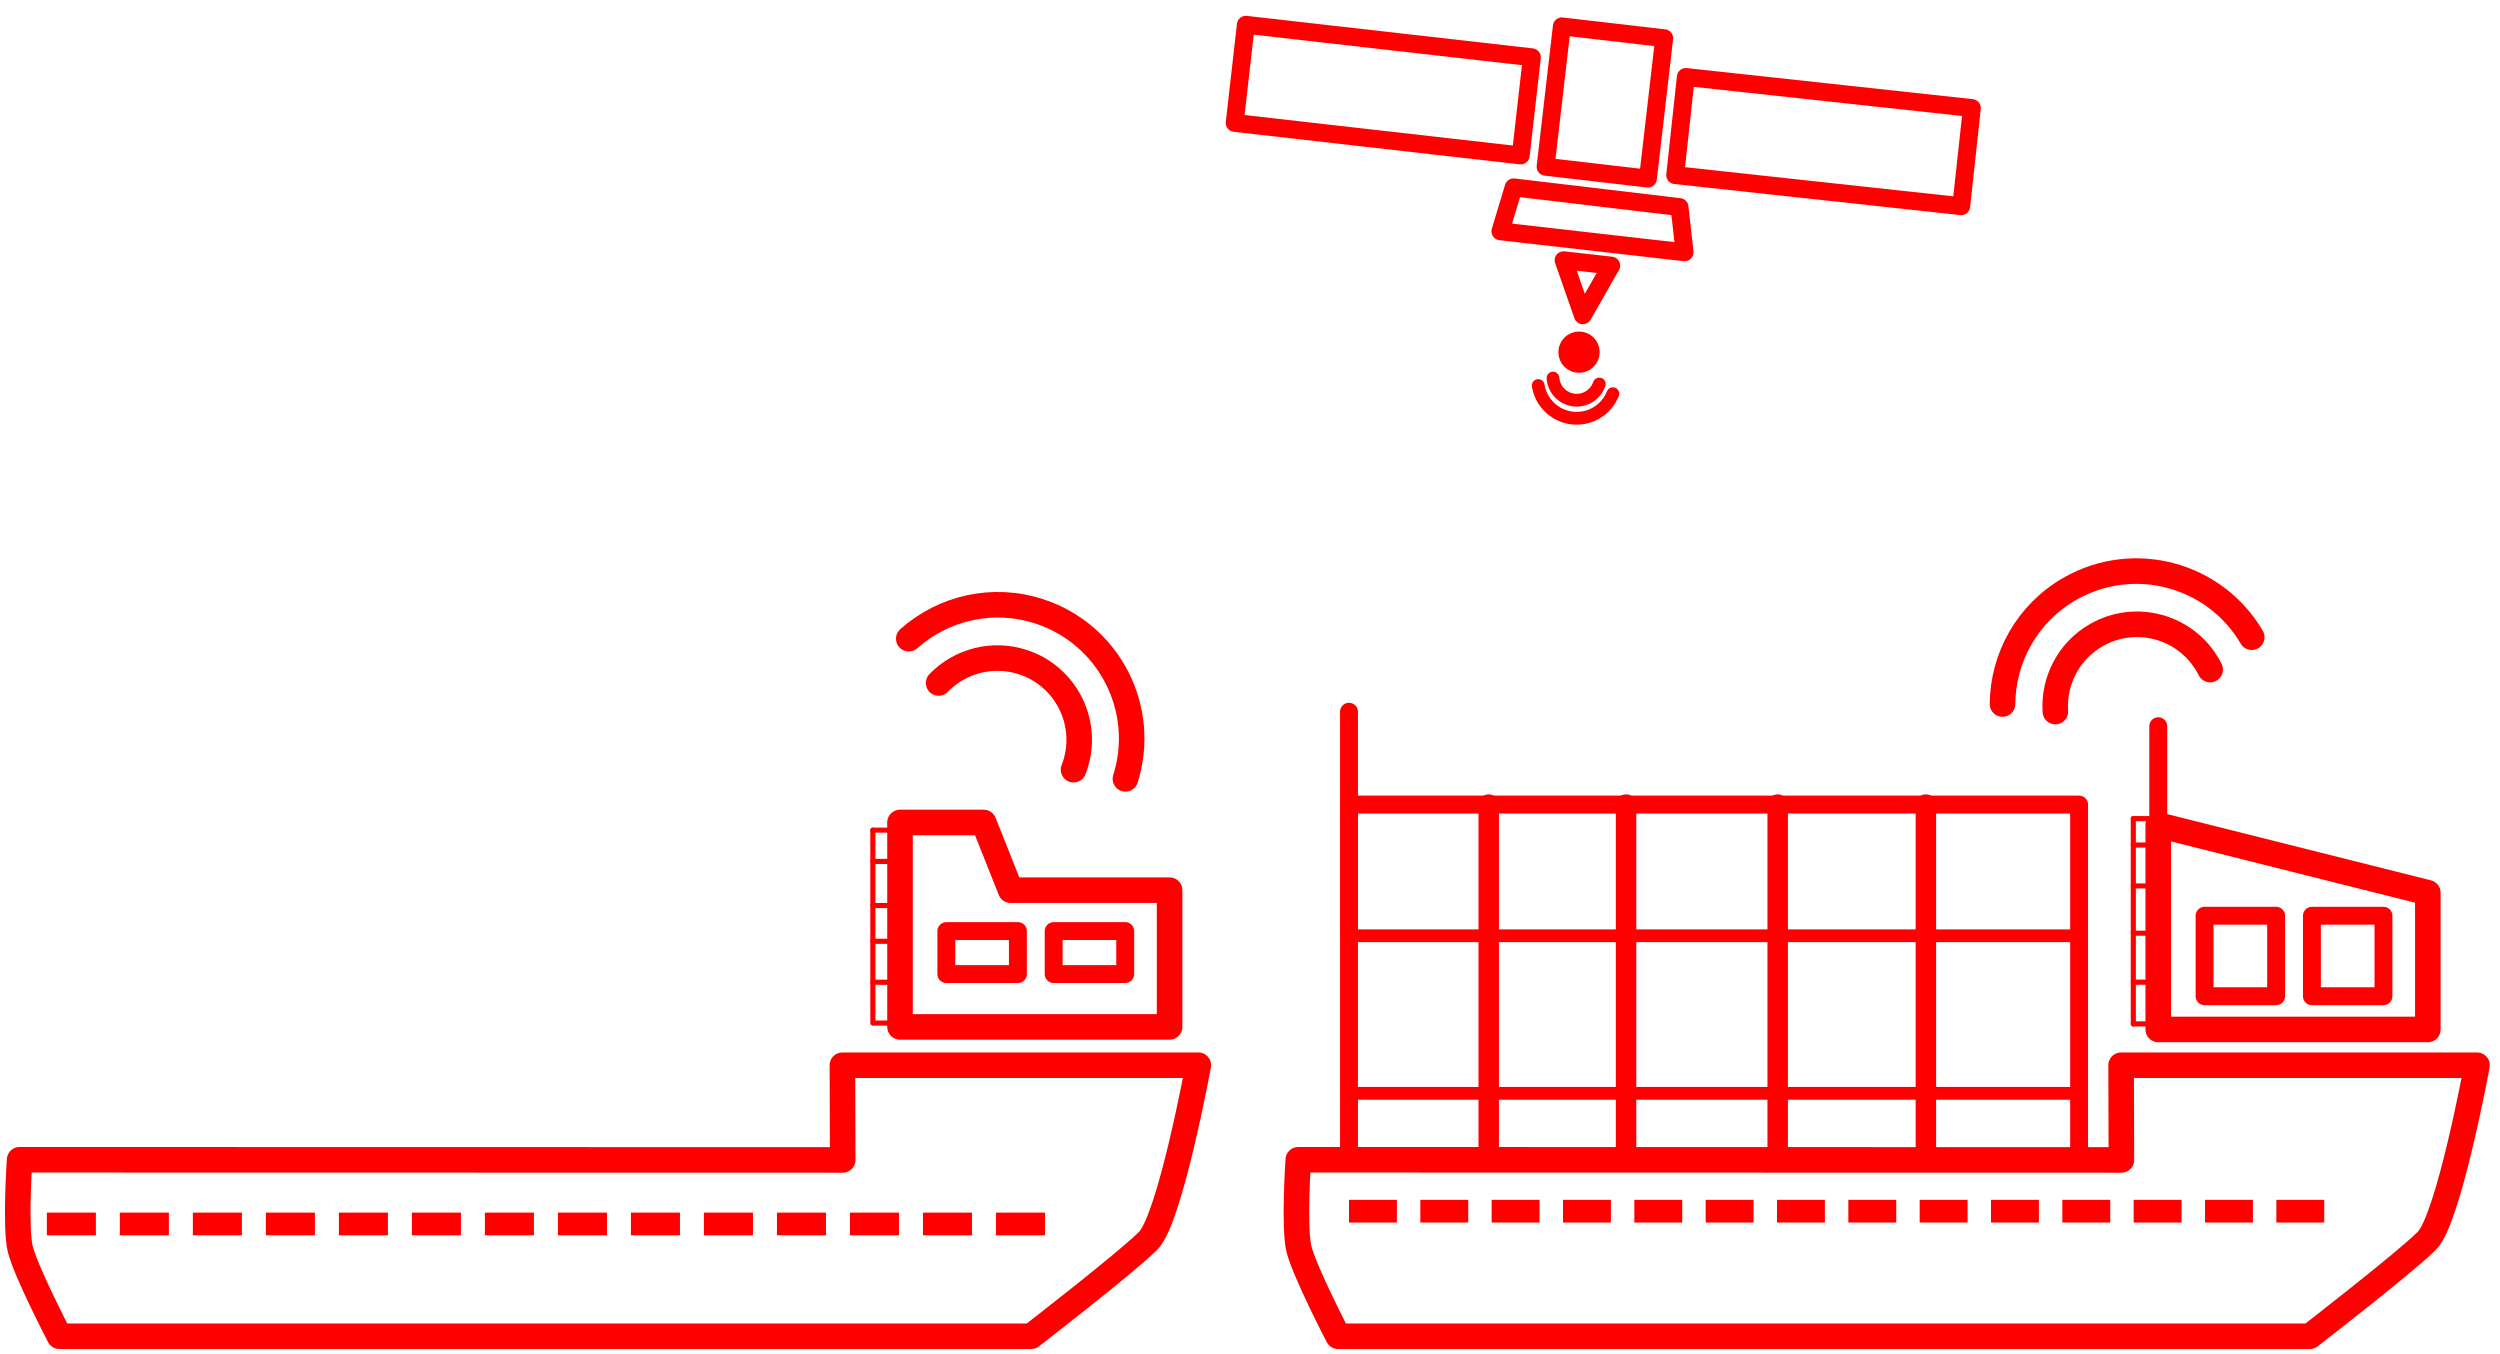 <?xml version="1.0" encoding="utf-8"?>
<!-- Generator: Adobe Illustrator 16.0.3, SVG Export Plug-In . SVG Version: 6.00 Build 0)  -->
<!DOCTYPE svg PUBLIC "-//W3C//DTD SVG 1.1//EN" "http://www.w3.org/Graphics/SVG/1.1/DTD/svg11.dtd">
<svg version="1.1" id="Capa_1" xmlns="http://www.w3.org/2000/svg" xmlns:xlink="http://www.w3.org/1999/xlink" x="0px" y="0px"
	 width="978.333px" height="530px" viewBox="0 0 978.333 530" enable-background="new 0 0 978.333 530" xml:space="preserve">
<path fill="none" stroke="#FF0000" stroke-width="10" stroke-linecap="round" stroke-linejoin="round" stroke-miterlimit="10" d="
	M23.253,522.918h380.266c0,0,37.004-28.606,45.775-37.334c8.582-8.538,19.648-68.728,19.648-68.728H329.667l0.105,37.062
	L7.667,453.857c0,0-1.796,26.529,0.255,34.895C10.105,497.652,23.253,522.918,23.253,522.918z"/>
<polygon fill="none" stroke="#FF0000" stroke-width="10" stroke-linecap="round" stroke-linejoin="round" stroke-miterlimit="10" points="
	352.205,401.857 457.7,401.857 457.7,348.357 395.501,348.357 384.953,321.857 352.205,321.857 "/>
<rect x="370.333" y="364.357" fill="none" stroke="#FF0000" stroke-width="7" stroke-linecap="round" stroke-linejoin="round" stroke-miterlimit="10" width="28" height="16.834"/>
<rect x="412.333" y="364.357" fill="none" stroke="#FF0000" stroke-width="7" stroke-linecap="round" stroke-linejoin="round" stroke-miterlimit="10" width="28" height="16.834"/>
<polygon fill="none" stroke="#FF0000" stroke-width="10" stroke-linecap="round" stroke-linejoin="round" stroke-miterlimit="10" points="
	844.597,402.857 950.092,402.857 950.092,349.357 844.597,322.857 "/>
<rect x="862.726" y="358.357" fill="none" stroke="#FF0000" stroke-width="7" stroke-linecap="round" stroke-linejoin="round" stroke-miterlimit="10" width="28" height="31.5"/>
<rect x="904.726" y="358.357" fill="none" stroke="#FF0000" stroke-width="7" stroke-linecap="round" stroke-linejoin="round" stroke-miterlimit="10" width="28" height="31.5"/>
<path fill="none" stroke="#FF0000" stroke-width="10" stroke-linecap="round" stroke-linejoin="round" stroke-miterlimit="10" d="
	M523.646,522.918h380.266c0,0,37.004-28.606,45.775-37.334c8.582-8.538,19.648-68.728,19.648-68.728H830.06l0.105,37.062
	l-322.105-0.062c0,0-1.797,26.529,0.255,34.895C510.498,497.652,523.646,522.918,523.646,522.918z"/>
<rect x="527.905" y="314.857" fill="none" stroke="#FF0000" stroke-width="7" stroke-linecap="round" stroke-linejoin="round" stroke-miterlimit="10" width="285.715" height="139.031"/>
<line fill="none" stroke="#FF0000" stroke-width="8" stroke-linecap="round" stroke-linejoin="round" stroke-miterlimit="10" x1="582.583" y1="314.857" x2="582.583" y2="453.871"/>
<line fill="none" stroke="#FF0000" stroke-width="8" stroke-linecap="round" stroke-linejoin="round" stroke-miterlimit="10" x1="636.333" y1="314.857" x2="636.333" y2="453.871"/>
<line fill="none" stroke="#FF0000" stroke-width="8" stroke-linecap="round" stroke-linejoin="round" stroke-miterlimit="10" x1="695.667" y1="314.857" x2="695.667" y2="453.892"/>
<line fill="none" stroke="#FF0000" stroke-width="7" stroke-linecap="round" stroke-linejoin="round" stroke-miterlimit="10" x1="527.905" y1="364.857" x2="527.905" y2="278.523"/>
<line fill="none" stroke="#FF0000" stroke-width="5" stroke-linecap="round" stroke-linejoin="round" stroke-miterlimit="10" x1="527.905" y1="366.191" x2="813.62" y2="366.191"/>
<line fill="none" stroke="#FF0000" stroke-width="8" stroke-linecap="round" stroke-linejoin="round" stroke-miterlimit="10" x1="753.667" y1="453.871" x2="753.667" y2="314.857"/>
<line fill="none" stroke="#FF0000" stroke-width="7" stroke-linecap="round" stroke-linejoin="round" stroke-miterlimit="10" x1="844.597" y1="322.857" x2="844.597" y2="284.191"/>
<line fill="none" stroke="#FF0000" stroke-width="5" stroke-linecap="round" stroke-linejoin="round" stroke-miterlimit="10" x1="527.905" y1="427.857" x2="813.62" y2="427.857"/>
<g>
	<g>
		<g>
			<g>
				<g>
					<rect x="527.905" y="469.536" fill="#FF0000" width="18.744" height="8.887"/>
					<rect x="555.82" y="469.536" fill="#FF0000" width="18.744" height="8.887"/>
					<rect x="583.733" y="469.536" fill="#FF0000" width="18.745" height="8.887"/>
					<rect x="611.655" y="469.536" fill="#FF0000" width="18.74" height="8.887"/>
					<rect x="639.566" y="469.536" fill="#FF0000" width="18.744" height="8.887"/>
					<rect x="667.487" y="469.536" fill="#FF0000" width="18.742" height="8.887"/>
					<rect x="695.398" y="469.536" fill="#FF0000" width="18.74" height="8.887"/>
				</g>
			</g>
			<g>
				<g>
					<rect x="723.316" y="469.536" fill="#FF0000" width="18.744" height="8.887"/>
					<rect x="751.231" y="469.536" fill="#FF0000" width="18.744" height="8.887"/>
					<rect x="779.144" y="469.536" fill="#FF0000" width="18.744" height="8.887"/>
					<rect x="807.065" y="469.536" fill="#FF0000" width="18.74" height="8.887"/>
					<rect x="834.976" y="469.536" fill="#FF0000" width="18.745" height="8.887"/>
					<rect x="862.898" y="469.536" fill="#FF0000" width="18.742" height="8.887"/>
					<rect x="890.809" y="469.536" fill="#FF0000" width="18.74" height="8.887"/>
				</g>
			</g>
		</g>
	</g>
</g>
<g>
	<g>
		<g>
			<g>
				<g>
					<rect x="18.333" y="474.536" fill="#FF0000" width="19.185" height="8.887"/>
					<rect x="46.904" y="474.536" fill="#FF0000" width="19.185" height="8.887"/>
					<rect x="75.473" y="474.536" fill="#FF0000" width="19.185" height="8.887"/>
					<rect x="104.05" y="474.536" fill="#FF0000" width="19.18" height="8.887"/>
					<rect x="132.617" y="474.536" fill="#FF0000" width="19.185" height="8.887"/>
					<rect x="161.194" y="474.536" fill="#FF0000" width="19.183" height="8.887"/>
					<rect x="189.761" y="474.536" fill="#FF0000" width="19.18" height="8.887"/>
				</g>
			</g>
			<g>
				<g>
					<rect x="218.333" y="474.536" fill="#FF0000" width="19.185" height="8.887"/>
					<rect x="246.904" y="474.536" fill="#FF0000" width="19.185" height="8.887"/>
					<rect x="275.473" y="474.536" fill="#FF0000" width="19.185" height="8.887"/>
					<rect x="304.05" y="474.536" fill="#FF0000" width="19.18" height="8.887"/>
					<rect x="332.617" y="474.536" fill="#FF0000" width="19.185" height="8.887"/>
					<rect x="361.194" y="474.536" fill="#FF0000" width="19.183" height="8.887"/>
					<rect x="389.761" y="474.536" fill="#FF0000" width="19.18" height="8.887"/>
				</g>
			</g>
		</g>
	</g>
</g>
<rect x="484.766" y="16.114" transform="matrix(0.994 0.113 -0.113 0.994 7.503 -61.099)" fill="none" stroke="#FF0000" stroke-width="7" stroke-linecap="round" stroke-linejoin="round" stroke-miterlimit="10" width="112.61" height="38.634"/>
<rect x="657.353" y="36.411" transform="matrix(0.994 0.108 -0.108 0.994 10.252 -77.064)" fill="none" stroke="#FF0000" stroke-width="7" stroke-linecap="round" stroke-linejoin="round" stroke-miterlimit="10" width="112.613" height="38.634"/>
<rect x="600.478" y="19.723" transform="matrix(0.115 -0.993 0.993 0.115 516.199 659.258)" fill="none" stroke="#FF0000" stroke-width="7" stroke-linecap="round" stroke-linejoin="round" stroke-miterlimit="10" width="55.317" height="40.335"/>
<polygon fill="none" stroke="#FF0000" stroke-width="7" stroke-linecap="round" stroke-linejoin="round" stroke-miterlimit="10" points="
	587.158,90.517 592.341,73.326 657.248,81.03 659.23,98.719 "/>
<polygon fill="none" stroke="#FF0000" stroke-width="7" stroke-linecap="round" stroke-linejoin="round" stroke-miterlimit="10" points="
	630.522,103.936 611.887,101.839 619.427,123.382 "/>
<circle fill="#FF0000" stroke="#FF0000" stroke-width="7" stroke-miterlimit="10" cx="617.927" cy="137.817" r="4.583"/>
<path fill="none" stroke="#FF0000" stroke-width="10" stroke-linecap="round" stroke-linejoin="round" stroke-miterlimit="10" d="
	M355.638,249.941c13.511-12.021,32.891-16.708,51.297-10.617c27.223,9.008,42.097,38.204,33.492,65.461"/>
<path fill="none" stroke="#FF0000" stroke-width="10" stroke-linecap="round" stroke-linejoin="round" stroke-miterlimit="10" d="
	M367.323,267.265c8.278-8.539,21.009-12.109,33.056-8.123c16.778,5.551,25.877,23.658,20.326,40.436
	c-0.182,0.549-0.377,1.086-0.584,1.619"/>
<path fill="none" stroke="#FF0000" stroke-width="5" stroke-linecap="round" stroke-linejoin="round" stroke-miterlimit="10" d="
	M631.168,154.061c-1.942,4.892-6.37,8.643-11.955,9.464c-8.259,1.213-15.942-4.438-17.265-12.653"/>
<path fill="none" stroke="#FF0000" stroke-width="5" stroke-linecap="round" stroke-linejoin="round" stroke-miterlimit="10" d="
	M625.857,150.277c-1.108,3.279-4.009,5.81-7.674,6.269c-5.104,0.638-9.761-2.983-10.399-8.087c-0.021-0.167-0.036-0.333-0.048-0.499
	"/>
<path fill="none" stroke="#FF0000" stroke-width="10" stroke-linecap="round" stroke-linejoin="round" stroke-miterlimit="10" d="
	M783.646,275.509c0.139-18.084,9.652-35.605,26.511-45.18c24.935-14.161,56.57-5.624,71.025,19.034"/>
<path fill="none" stroke="#FF0000" stroke-width="10" stroke-linecap="round" stroke-linejoin="round" stroke-miterlimit="10" d="
	M804.333,278.453c-0.785-11.865,5.1-23.705,16.134-29.973c15.366-8.727,34.902-3.34,43.63,12.026
	c0.286,0.503,0.554,1.008,0.811,1.519"/>
<line fill="none" stroke="#FF0000" stroke-width="2" stroke-linecap="round" stroke-linejoin="round" stroke-miterlimit="10" x1="844.597" y1="320.357" x2="834.833" y2="320.357"/>
<line fill="none" stroke="#FF0000" stroke-width="2" stroke-linecap="round" stroke-linejoin="round" stroke-miterlimit="10" x1="844.597" y1="400.69" x2="834.833" y2="400.69"/>
<line fill="none" stroke="#FF0000" stroke-width="2" stroke-linecap="round" stroke-linejoin="round" stroke-miterlimit="10" x1="834.833" y1="320.357" x2="834.833" y2="400.69"/>
<line fill="none" stroke="#FF0000" stroke-width="2" stroke-linecap="round" stroke-linejoin="round" stroke-miterlimit="10" x1="834.833" y1="330.69" x2="844.597" y2="330.69"/>
<line fill="none" stroke="#FF0000" stroke-width="2" stroke-linecap="round" stroke-linejoin="round" stroke-miterlimit="10" x1="834.833" y1="346.69" x2="844.597" y2="346.69"/>
<line fill="none" stroke="#FF0000" stroke-width="2" stroke-linecap="round" stroke-linejoin="round" stroke-miterlimit="10" x1="834.833" y1="365.191" x2="844.597" y2="365.191"/>
<line fill="none" stroke="#FF0000" stroke-width="2" stroke-linecap="round" stroke-linejoin="round" stroke-miterlimit="10" x1="834.833" y1="384.357" x2="844.597" y2="384.357"/>
<line fill="none" stroke="#FF0000" stroke-width="2" stroke-miterlimit="10" x1="352.205" y1="400.357" x2="341.583" y2="400.357"/>
<line fill="none" stroke="#FF0000" stroke-width="2" stroke-linecap="round" stroke-linejoin="round" stroke-miterlimit="10" x1="352.205" y1="324.857" x2="341.583" y2="324.857"/>
<line fill="none" stroke="#FF0000" stroke-width="2" stroke-linecap="round" stroke-linejoin="round" stroke-miterlimit="10" x1="341.583" y1="324.857" x2="341.583" y2="400.357"/>
<line fill="none" stroke="#FF0000" stroke-width="2" stroke-linecap="round" stroke-linejoin="round" stroke-miterlimit="10" x1="341.583" y1="337.107" x2="352.205" y2="337.107"/>
<line fill="none" stroke="#FF0000" stroke-width="2" stroke-linecap="round" stroke-linejoin="round" stroke-miterlimit="10" x1="341.583" y1="354.357" x2="352.205" y2="354.357"/>
<line fill="none" stroke="#FF0000" stroke-width="2" stroke-linecap="round" stroke-linejoin="round" stroke-miterlimit="10" x1="341.583" y1="368.357" x2="352.205" y2="368.357"/>
<line fill="none" stroke="#FF0000" stroke-width="2" stroke-linecap="round" stroke-linejoin="round" stroke-miterlimit="10" x1="341.583" y1="384.373" x2="352.205" y2="384.373"/>
<g>
</g>
<g>
</g>
<g>
</g>
<g>
</g>
<g>
</g>
<g>
</g>
</svg>
